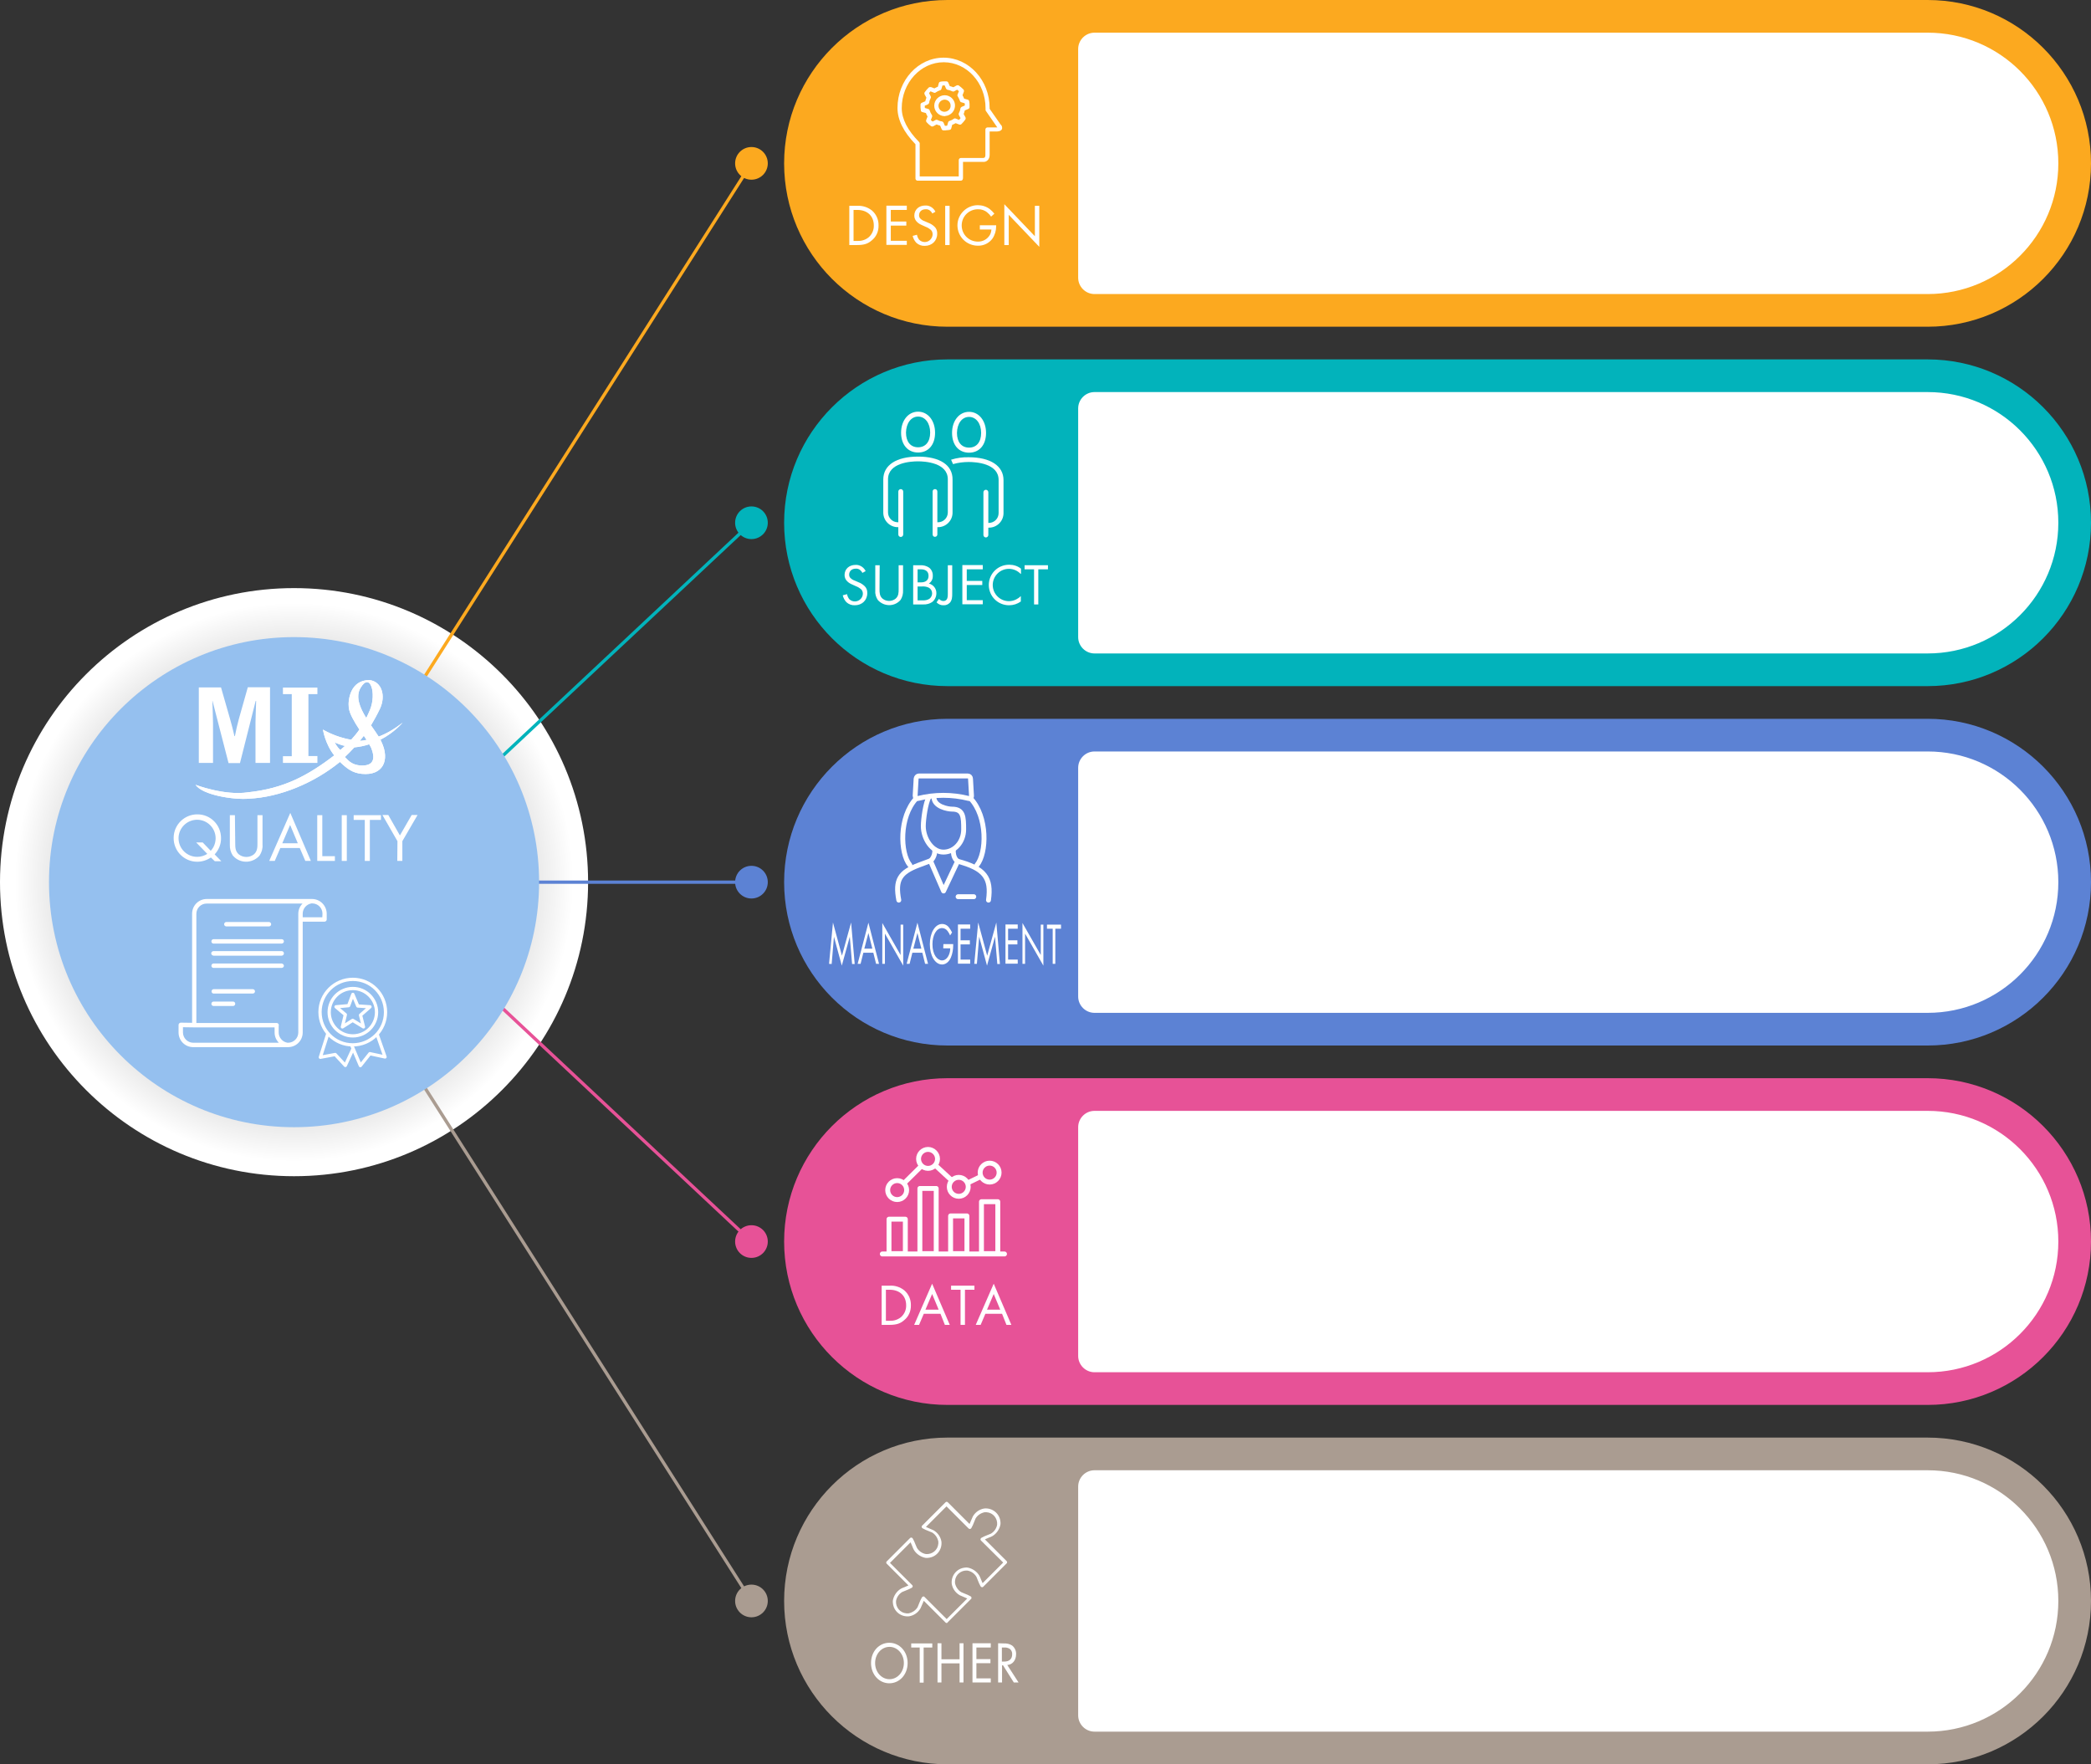 <?xml version="1.0" encoding="utf-8"?>
<!-- Generator: Adobe Illustrator 26.0.2, SVG Export Plug-In . SVG Version: 6.00 Build 0)  -->
<svg version="1.1" id="レイヤー_1" xmlns="http://www.w3.org/2000/svg" xmlns:xlink="http://www.w3.org/1999/xlink" x="0px"
	 y="0px" viewBox="0 0 1280 1080" style="enable-background:new 0 0 1280 1080;" xml:space="preserve">
<rect x="0" y="0" width="1280" height="1080" fill="#333333" stroke="none"/>
<style type="text/css">
	.st0{fill:#FFFFFF;}
	.st1{opacity:0.3;fill:url(#SVGID_1_);enable-background:new    ;}
	.st2{fill:none;stroke:#FCA91F;stroke-width:2;stroke-linecap:round;stroke-linejoin:round;}
	.st3{fill:none;stroke:#5C82D4;stroke-width:2;stroke-linecap:round;stroke-linejoin:round;}
	.st4{fill:none;stroke:#E75297;stroke-width:2;stroke-linecap:round;stroke-linejoin:round;}
	.st5{fill:none;stroke:#AA9C91;stroke-width:2;stroke-linecap:round;stroke-linejoin:round;}
	.st6{fill:none;stroke:#02B3BB;stroke-width:2;stroke-linecap:round;stroke-linejoin:round;}
	.st7{fill:#95C0EF;}
	.st8{fill:#FCA91F;}
	.st9{fill:#AA9C91;}
	.st10{fill:#02B3BB;}
	.st11{fill:none;stroke:#FFFFFF;stroke-width:2;stroke-linecap:round;stroke-linejoin:round;}
	.st12{fill:#5C82D4;}
	.st13{fill:#E75297;}
	.st14{fill:none;stroke:#FFFFFF;stroke-width:3;stroke-linecap:round;stroke-linejoin:round;}
</style>
<circle class="st0" cx="180" cy="540" r="180"/>
<radialGradient id="SVGID_1_" cx="180" cy="542" r="180" gradientTransform="matrix(1 0 0 -1 0 1082)" gradientUnits="userSpaceOnUse">
	<stop  offset="0.5" style="stop-color:#000000"/>
	<stop  offset="0.95" style="stop-color:#000000;stop-opacity:0"/>
</radialGradient>
<circle class="st1" cx="180" cy="540" r="180"/>
<line class="st2" x1="460" y1="100" x2="180" y2="540"/>
<line class="st3" x1="180" y1="540" x2="460" y2="540"/>
<line class="st4" x1="225.2" y1="540" x2="460" y2="760"/>
<line class="st5" x1="180" y1="540" x2="460" y2="980"/>
<line class="st6" x1="225.2" y1="540" x2="460" y2="320"/>
<circle class="st7" cx="180" cy="540" r="150"/>
<path class="st8" d="M580,0h600c55.2,0,100,44.8,100,100l0,0c0,55.2-44.8,100-100,100H580c-55.2,0-100-44.8-100-100l0,0
	C480,44.8,524.8,0,580,0z"/>
<path class="st0" d="M1180,180H670c-5.5,0-10-4.5-10-10V30c0-5.5,4.5-10,10-10h510c44.2,0,80,35.8,80,80l0,0
	C1260,144.2,1224.2,180,1180,180z"/>
<path class="st0" d="M588.2,110.6h-26.5c-0.7,0-1.3-0.6-1.3-1.3l0,0v-21c-7.3-7.5-11-15-11-22.2c0-17,12.7-30.8,28.2-30.8
	s28.2,13.8,28.2,30.8v0.5l6.7,9.6c0.8,0.6,1.1,1.7,0.9,2.7c-0.6,1.6-2.9,1.6-3.8,1.6h-3.8v14.4c0,1.2-0.4,2.3-1.1,3.1
	c-0.8,0.8-1.8,1.2-2.9,1.1l0,0c-1.2,0-9.1,0-12.3,0v9.9C589.5,110,588.9,110.6,588.2,110.6L588.2,110.6z M563,108h23.9V98
	c0-0.7,0.6-1.3,1.3-1.3l0,0c0,0,12.1,0,13.6,0l0,0c0.4,0,0.7-0.1,1-0.3c0.3-0.4,0.4-0.8,0.4-1.3V79.3c0-0.7,0.6-1.3,1.3-1.3h5.1
	c0.3,0,0.6,0,0.9,0l0,0l-7-10.1c-0.2-0.2-0.2-0.5-0.2-0.8v-0.9c0-15.5-11.5-28.1-25.6-28.1S552,50.7,552,66.2
	c0,6.6,3.6,13.6,10.6,20.7c0.2,0.2,0.4,0.6,0.4,0.9V108z M610.9,78.5L610.9,78.5z"/>
<path class="st0" d="M578.3,79.8c-0.3,0-0.5,0-0.8,0c-0.5,0-0.9-0.3-1.1-0.8l-0.9-2.1c-0.7-0.2-1.5-0.4-2.2-0.7l-2,1.1
	c-0.4,0.2-1,0.2-1.4-0.1c-1-0.7-1.9-1.5-2.7-2.4c-0.3-0.4-0.4-0.9-0.2-1.4l0.8-2.1c-0.4-0.7-0.8-1.4-1-2.1l-2.2-0.6
	c-0.5-0.1-0.9-0.5-0.9-1c-0.2-1.2-0.3-2.4-0.2-3.6c0-0.5,0.3-0.9,0.8-1.1l2.1-0.9c0.2-0.8,0.4-1.5,0.7-2.2l-1.1-2
	c-0.2-0.4-0.2-1,0.1-1.4c0.7-1,1.5-1.9,2.4-2.8c0.4-0.3,0.9-0.4,1.4-0.3l2.1,0.8c0.7-0.4,1.3-0.7,2.1-1l0.6-2.2
	c0.1-0.5,0.5-0.8,1-0.9c0.6-0.1,1.2-0.2,1.8-0.2s1.2,0,1.8,0c0.5,0,1,0.3,1.2,0.8l0.9,2.1c0.7,0.2,1.5,0.4,2.2,0.7l2-1.1
	c0.4-0.2,1-0.2,1.4,0.1c1,0.7,1.9,1.5,2.8,2.4c0.3,0.4,0.4,0.9,0.2,1.4l-0.8,2.1c0.4,0.7,0.7,1.3,1,2.1l2.2,0.6
	c0.5,0.1,0.8,0.5,0.9,1c0.1,0.6,0.2,1.2,0.2,1.8l0,0c0,0.6,0,1.2,0,1.8c0,0.5-0.3,0.9-0.8,1.1l-2.1,0.9c-0.2,0.8-0.4,1.5-0.7,2.2
	l1.1,2c0.2,0.4,0.2,1-0.1,1.4c-0.7,1-1.5,1.9-2.4,2.8c-0.4,0.3-0.9,0.4-1.4,0.2l-2.1-0.8c-0.7,0.4-1.3,0.7-2.1,1l-0.6,2.2
	c-0.1,0.5-0.5,0.8-1,0.9c-0.6,0.1-1.2,0.2-1.8,0.2C579,79.8,578.7,79.8,578.3,79.8z M573.2,73.3c0.2,0,0.4,0.1,0.6,0.1
	c0.9,0.5,1.8,0.8,2.8,0.9c0.4,0.1,0.8,0.4,1,0.8l0.8,1.9c0.2,0,0.5,0,0.7,0s0.5,0,0.7-0.1l0.6-2c0.1-0.4,0.4-0.8,0.9-0.9
	c0.9-0.3,1.8-0.7,2.6-1.3c0.4-0.3,0.8-0.3,1.2-0.1l2,0.8c0.3-0.3,0.6-0.7,0.9-1.1l-1-1.8c-0.2-0.4-0.2-0.9,0-1.3
	c0.5-0.9,0.8-1.8,0.9-2.8c0.1-0.4,0.4-0.8,0.8-1l1.9-0.8c0-0.2,0-0.5,0-0.7s0-0.5-0.1-0.7l-2-0.6c-0.4-0.1-0.8-0.4-0.9-0.9
	c-0.3-0.9-0.8-1.8-1.3-2.7c-0.3-0.4-0.3-0.8-0.1-1.2l0.8-2c-0.3-0.3-0.7-0.6-1.1-0.9l-1.8,1c-0.4,0.2-0.8,0.2-1.2,0
	c-0.9-0.4-1.8-0.8-2.8-0.9c-0.4-0.1-0.8-0.4-1-0.8l-0.8-1.9c-0.3,0-0.5,0-0.7,0s-0.5,0-0.7,0.1l-0.6,2c-0.1,0.4-0.4,0.8-0.9,0.9
	c-0.9,0.3-1.8,0.7-2.6,1.3c-0.4,0.3-0.8,0.3-1.2,0.1l-2-0.8c-0.3,0.3-0.6,0.7-0.9,1.1l1,1.9c0.2,0.4,0.2,0.9,0,1.2
	c-0.5,0.9-0.8,1.8-0.9,2.8c-0.1,0.4-0.4,0.8-0.8,1l-1.9,0.8c0,0.2,0,0.5,0,0.7s0,0.5,0.1,0.7l2,0.6c0.4,0.1,0.8,0.4,0.9,0.9
	c0.3,0.9,0.7,1.8,1.3,2.7c0.3,0.4,0.3,0.8,0.2,1.2l-0.8,2c0.3,0.3,0.7,0.6,1.1,0.9l1.9-1C572.7,73.4,573,73.3,573.2,73.3z"/>
<path class="st0" d="M578.3,71.1c-3.5,0-6.4-2.9-6.4-6.4s2.9-6.4,6.4-6.4c3.3,0,6.1,2.6,6.3,5.9l0,0c0.2,3.5-2.4,6.5-5.9,6.8
	C578.6,71.1,578.4,71.1,578.3,71.1z M578.3,61c-0.1,0-0.2,0-0.3,0c-2,0.2-3.6,1.9-3.5,4c0.2,2.1,1.9,3.6,4,3.4
	c2-0.2,3.6-1.9,3.4-3.9C581.9,62.5,580.2,61,578.3,61L578.3,61z"/>
<path class="st0" d="M519.9,126h4.9c3.2-0.2,6.3,0.8,8.9,2.8c2.7,2.3,4.2,5.7,4.1,9.2c0.1,3.6-1.4,7-4.2,9.2
	c-2.2,1.9-4.5,2.8-8.8,2.8h-4.9V126z M522.5,147.5h2.3c2.5,0.1,4.9-0.6,6.9-2.2c2.1-1.8,3.3-4.5,3.2-7.3c0-5.8-4-9.5-10.1-9.5h-2.3
	L522.5,147.5L522.5,147.5z"/>
<path class="st0" d="M555.1,128.5h-9.8v7.1h9.5v2.5h-9.5v9.3h9.8v2.5h-12.5v-24h12.5V128.5z"/>
<path class="st0" d="M570.7,130.7c-0.3-0.7-0.8-1.3-1.4-1.8c-0.8-0.6-1.7-0.9-2.7-0.8c-2.4,0-4,1.5-4,3.7c0,0.8,0.3,1.6,0.9,2.1
	c0.7,0.7,1.6,1.2,2.5,1.5l2.3,1c1.4,0.5,2.6,1.3,3.7,2.3c1.2,1.1,1.8,2.7,1.7,4.4c0,4.4-3.3,7.4-7.6,7.4c-1.9,0.1-3.8-0.6-5.2-1.9
	c-1.1-1.2-1.9-2.7-2.2-4.2l2.6-0.7c0.2,1.1,0.7,2.2,1.4,3.1c2,1.9,5.1,1.8,6.9-0.2c0.8-0.9,1.3-2,1.3-3.2c0-1.1-0.4-2.1-1.2-2.8
	c-0.9-0.7-1.8-1.3-2.9-1.7l-2.2-1c-1.2-0.5-2.3-1.1-3.2-2c-1.1-1-1.7-2.4-1.7-3.9c0-3.7,2.8-6.2,6.7-6.2c1.4-0.1,2.7,0.3,3.9,1.1
	c1,0.7,1.8,1.6,2.3,2.7L570.7,130.7z"/>
<path class="st0" d="M581.3,126v24h-2.7v-24H581.3z"/>
<path class="st0" d="M599.8,137.9h10v0.6c0,2.7-0.8,5.4-2.3,7.6c-2.1,2.8-5.4,4.4-8.9,4.3c-6.9,0-12.4-5.5-12.5-12.3
	s5.5-12.4,12.3-12.5c0.1,0,0.1,0,0.2,0c2.6,0,5.2,0.8,7.3,2.4c1,0.8,2,1.8,2.8,2.8l-2,1.8c-0.6-0.9-1.4-1.8-2.3-2.5
	c-1.6-1.4-3.7-2.1-5.8-2c-5.5,0-9.9,4.4-9.9,9.9s4.4,9.9,9.9,9.9c3,0.1,5.8-1.5,7.3-4c0.6-1,0.9-2.2,1-3.4h-7.1V137.9z"/>
<path class="st0" d="M614.8,150v-25l18.7,19.6V126h2.7v25.1l-18.7-19.6V150H614.8z"/>
<path class="st9" d="M580,880h600c55.2,0,100,44.8,100,100l0,0c0,55.2-44.8,100-100,100H580c-55.2,0-100-44.8-100-100l0,0
	C480,924.8,524.8,880,580,880z"/>
<path class="st0" d="M1180,1060H670c-5.5,0-10-4.5-10-10V910c0-5.5,4.5-10,10-10h510c44.2,0,80,35.8,80,80l0,0
	C1260,1024.2,1224.2,1060,1180,1060z"/>
<path class="st0" d="M533.2,1018c0-7.2,5-12.4,11.2-12.4s11.2,5.3,11.2,12.4c0,7.1-5,12.4-11.2,12.4S533.2,1025.1,533.2,1018z
	 M535.7,1018c0,5.5,3.9,9.9,8.8,9.9s8.8-4.4,8.8-9.9s-3.9-9.9-8.8-9.9S535.7,1012.5,535.7,1018L535.7,1018z"/>
<path class="st0" d="M565.4,1008.5v21.5H563v-21.5h-5.2v-2.5h12.9v2.5H565.4z"/>
<path class="st0" d="M576.3,1015.7h11.1v-9.8h2.4v24h-2.4v-11.7h-11.1v11.7h-2.4v-24h2.4V1015.7z"/>
<path class="st0" d="M606.5,1008.5h-8.8v7.1h8.6v2.5h-8.6v9.3h8.8v2.5h-11.2v-24h11.2V1008.5z"/>
<path class="st0" d="M614.4,1006c1.8-0.1,3.7,0.3,5.2,1.3c1.6,1.3,2.5,3.3,2.4,5.3c0,3.7-2.2,6.4-5.4,6.6l6.9,10.7h-2.9l-6.6-10.5
	h-0.6v10.5H611v-24L614.4,1006z M613.3,1017.1h1.5c3,0,4.8-1.6,4.8-4.4c0.1-1.4-0.5-2.8-1.7-3.5c-0.9-0.5-2-0.8-3.1-0.7h-1.5V1017.1
	z"/>
<path id="Icon" class="st0" d="M579.5,993.5c-0.3,0-0.5-0.1-0.7-0.3l-13.3-13.3c-0.4,0.8-0.7,1.5-1,2.3s-0.6,1.5-1,2.3
	c-1.5,2.6-4,4.4-7,4.9c-5,0.5-9.4-3-9.9-8c-0.1-0.6-0.1-1.3,0-1.9c0.6-2.9,2.4-5.5,4.9-7c0.7-0.4,1.5-0.7,2.3-1
	c0.7-0.3,1.5-0.6,2.3-1l-13.3-13.3c-0.4-0.4-0.4-1,0-1.4l0,0l14.3-14.3c0.4-0.4,1-0.4,1.4,0c0.1,0.1,0.1,0.1,0.2,0.2
	c0.7,1.2,1.2,2.4,1.7,3.7c0.3,0.8,0.6,1.5,0.9,2.1c1.2,2,3.2,3.4,5.5,3.8c3.9,0.3,7.3-2.5,7.6-6.4c0-0.4,0-0.8,0-1.3
	c-0.5-2.3-1.8-4.3-3.8-5.5c-0.7-0.3-1.4-0.6-2.2-0.9c-1.3-0.5-2.5-1-3.7-1.7c-0.5-0.3-0.6-0.9-0.4-1.4c0-0.1,0.1-0.1,0.2-0.2
	l14.3-14.3c0.4-0.4,1-0.4,1.4,0l0,0l13.3,13.3c0.4-0.8,0.7-1.5,1-2.3s0.6-1.5,1-2.3l0,0c1.5-2.6,4-4.4,7-4.9c5-0.5,9.4,3.1,9.9,8
	c0.1,0.6,0.1,1.3,0,1.9c-0.6,2.9-2.4,5.5-4.9,7c-0.7,0.4-1.5,0.7-2.3,1c-0.7,0.3-1.5,0.6-2.3,1l13.3,13.3c0.4,0.4,0.4,1,0,1.4l0,0
	l-14.3,14.3c-0.4,0.4-1,0.4-1.4,0c-0.1-0.1-0.1-0.1-0.2-0.2c-0.7-1.2-1.2-2.4-1.7-3.7c-0.3-0.8-0.6-1.5-0.9-2.2
	c-1.2-2-3.2-3.4-5.5-3.8c-3.9-0.3-7.3,2.5-7.6,6.4c0,0.4,0,0.8,0,1.3c0.5,2.3,1.8,4.3,3.8,5.5c0.7,0.3,1.4,0.6,2.1,0.9
	c1.3,0.5,2.5,1,3.7,1.7c0.5,0.3,0.6,0.9,0.4,1.4c0,0.1-0.1,0.1-0.2,0.2l-14.3,14.3C580,993.4,579.7,993.5,579.5,993.5z M565.2,977.2
	c0.3,0,0.5,0.1,0.7,0.3l13.6,13.6l12.6-12.6c-0.8-0.4-1.5-0.7-2.3-1s-1.5-0.6-2.3-1c-2.6-1.5-4.4-4-4.9-7c-0.5-5,3.1-9.4,8-9.9
	c0.6-0.1,1.3-0.1,1.9,0c2.9,0.6,5.5,2.4,7,4.9c0.4,0.7,0.7,1.5,1,2.3c0.3,0.7,0.6,1.5,1,2.3l12.6-12.6L600.5,943
	c-0.4-0.4-0.4-1,0-1.4c0.1-0.1,0.1-0.1,0.2-0.2c1.2-0.7,2.4-1.2,3.7-1.7c0.8-0.3,1.5-0.6,2.2-0.9c2-1.2,3.4-3.2,3.8-5.5
	c0.3-3.9-2.5-7.3-6.4-7.6c-0.4,0-0.8,0-1.3,0c-2.3,0.5-4.3,1.8-5.5,3.8l0,0c-0.3,0.7-0.6,1.4-0.9,2.2c-0.5,1.3-1,2.5-1.7,3.7
	c-0.3,0.5-0.9,0.7-1.4,0.4c-0.1,0-0.1-0.1-0.2-0.1l-13.6-13.6l-12.6,12.6c0.8,0.4,1.5,0.7,2.3,1s1.5,0.6,2.3,1c2.6,1.5,4.4,4,4.9,7
	c0.5,5-3,9.4-8,9.9c-0.6,0.1-1.3,0.1-1.9,0c-2.9-0.6-5.5-2.4-7-4.9c-0.4-0.7-0.7-1.5-1-2.3s-0.6-1.5-1-2.3l-12.6,12.6l13.6,13.6
	c0.4,0.4,0.4,1,0,1.4c-0.1,0.1-0.1,0.1-0.2,0.2c-1.2,0.7-2.4,1.2-3.7,1.7c-0.8,0.3-1.5,0.6-2.2,0.9c-2,1.2-3.4,3.2-3.8,5.5
	c-0.3,3.9,2.5,7.3,6.4,7.6c0.4,0,0.8,0,1.3,0c2.3-0.5,4.3-1.8,5.5-3.8c0.3-0.7,0.6-1.4,0.9-2.2c0.5-1.3,1-2.5,1.7-3.7
	c0.2-0.3,0.4-0.5,0.7-0.5C565.1,977.2,565.1,977.2,565.2,977.2z"/>
<path class="st10" d="M580,220h600c55.2,0,100,44.8,100,100l0,0c0,55.2-44.8,100-100,100H580c-55.2,0-100-44.8-100-100l0,0
	C480,264.8,524.8,220,580,220z"/>
<path class="st0" d="M1180,400H670c-5.5,0-10-4.5-10-10V250c0-5.5,4.5-10,10-10h510c44.2,0,80,35.8,80,80l0,0
	C1260,364.2,1224.2,400,1180,400z"/>
<path class="st0" d="M527.9,350.7c-0.3-0.7-0.8-1.3-1.4-1.8c-0.8-0.6-1.7-0.9-2.7-0.8c-2.4,0-4,1.5-4,3.7c0,0.8,0.3,1.6,0.9,2.1
	c0.7,0.7,1.6,1.2,2.5,1.5l2.3,1c1.4,0.5,2.6,1.3,3.7,2.3c1.2,1.1,1.8,2.7,1.7,4.4c0,4.4-3.3,7.4-7.6,7.4c-1.9,0.1-3.8-0.6-5.2-1.9
	c-1.1-1.2-1.9-2.7-2.2-4.2l2.6-0.7c0.2,1.1,0.7,2.2,1.4,3.1c2,1.9,5.1,1.8,7-0.2c0.8-0.9,1.3-2,1.3-3.2c0-1.1-0.4-2.1-1.2-2.8
	c-0.9-0.7-1.8-1.3-2.9-1.7l-2.2-1c-1.2-0.5-2.3-1.1-3.2-2c-1.1-1-1.7-2.4-1.7-3.9c0-3.7,2.8-6.2,6.7-6.2c1.4-0.1,2.7,0.3,3.9,1.1
	c1,0.7,1.8,1.6,2.3,2.7L527.9,350.7z"/>
<path class="st0" d="M538.4,360.7c0,2,0,4.2,1.9,5.8c2.3,1.8,5.6,1.8,7.9,0c1.9-1.6,1.9-3.8,1.9-5.8V346h2.7v15.4
	c0.1,2-0.4,4.1-1.5,5.8c-3.3,3.9-9.1,4.3-13,1c-0.4-0.3-0.7-0.7-1-1c-1.1-1.7-1.7-3.7-1.5-5.8V346h2.7L538.4,360.7z"/>
<path class="st0" d="M563.3,346c2-0.1,3.9,0.4,5.5,1.5c1.5,1.2,2.3,3.1,2.2,5c0.1,1.9-0.8,3.7-2.4,4.7c2.8,0.7,4.7,3.2,4.6,6
	c0,2-0.9,3.9-2.4,5.2c-1.7,1.2-3.7,1.7-5.8,1.6h-6v-24L563.3,346L563.3,346z M561.7,356.5h2c1.4,0,4.7-0.3,4.7-4c0-4-3.9-4-4.6-4
	h-2.1L561.7,356.5L561.7,356.5z M561.7,367.5h3.1c1.5,0.1,3-0.2,4.2-1c1-0.8,1.6-2,1.6-3.3c0-1.5-0.8-2.8-2.1-3.5
	c-1.3-0.6-2.7-0.8-4.1-0.7h-2.7V367.5z"/>
<path class="st0" d="M582.9,346v17.3c0,1.9,0,4.1-1.5,5.7c-1,1-2.4,1.6-3.8,1.5c-1.6,0.1-3.2-0.6-4.3-1.8l1.5-2.1
	c0.7,0.8,1.7,1.3,2.7,1.3c0.7,0,1.3-0.2,1.8-0.7c0.9-0.9,0.9-2.4,0.9-3.9V346H582.9z"/>
<path class="st0" d="M601.6,348.5h-9.8v7.1h9.5v2.5h-9.5v9.3h9.8v2.5h-12.5v-24h12.5V348.5z"/>
<path class="st0" d="M624.8,351.3c-0.9-0.9-2-1.7-3.1-2.2c-1.3-0.6-2.7-0.9-4.1-0.9c-5.5,0-9.9,4.5-9.9,9.9c0,5.5,4.5,9.9,9.9,9.9
	c1.6,0,3.1-0.4,4.5-1.1c1-0.5,2-1.2,2.8-2v3.3c-2.1,1.5-4.6,2.3-7.2,2.3c-6.9,0-12.4-5.5-12.4-12.4s5.5-12.4,12.4-12.4
	c0.1,0,0.1,0,0.2,0c2.6,0,5.1,0.8,7.1,2.4v3.2L624.8,351.3L624.8,351.3z"/>
<path class="st0" d="M635.6,348.5V370H633v-21.5h-5.8V346h14.3v2.5H635.6z"/>
<path class="st0" d="M562,277c6.3,0,10.4-4.7,10.4-12.1c0-7.5-4.4-12.9-10.4-12.9s-10.4,5.4-10.4,12.9
	C551.6,272.2,555.7,277,562,277z M562,255c4.3,0,7.4,4,7.4,9.8c0,5.6-2.8,9-7.4,9s-7.4-3.4-7.4-9C554.7,259.1,557.7,255,562,255
	L562,255z"/>
<path class="st0" d="M562,279.5c-13.3,0-21.3,5.2-21.3,14v20.3c0,4.9,4,8.9,8.9,8.9h0.3v4.5c0,0.8,0.7,1.5,1.5,1.5s1.5-0.7,1.5-1.5
	v-26.3c0-0.8-0.7-1.5-1.5-1.5s-1.5,0.7-1.5,1.5v18.8h-0.3c-3.3,0-6-2.7-6-6v-20.3c0-10.2,14-11,18.3-11s18.3,0.8,18.3,11v20.3
	c0,3.3-2.7,6-6,6h-0.4v-18.8c0-0.8-0.6-1.5-1.4-1.5c-0.8,0-1.5,0.6-1.5,1.4v0.1v26.3c0,0.8,0.7,1.5,1.5,1.4c0.8,0,1.4-0.7,1.4-1.4
	v-4.5h0.4c4.9,0,8.9-4,8.9-8.9v-20.3C583.2,284.7,575.3,279.5,562,279.5z"/>
<path class="st0" d="M614.3,293.9c0-8.7-8-14-21.3-14c-3.7-0.1-7.3,0.4-10.8,1.5c0.4,0.9,0.8,1.8,1.2,2.7c3.1-0.9,6.4-1.3,9.6-1.3
	c4.3,0,18.3,0.8,18.3,11v20.3c0,3.3-2.7,6-6,6H605v-18.8c0-0.8-0.7-1.5-1.5-1.5s-1.5,0.7-1.5,1.5v26.2c0,0.8,0.7,1.5,1.5,1.5
	s1.5-0.7,1.5-1.5l0,0V323h0.4c4.9,0,8.9-4,8.9-8.9L614.3,293.9z"/>
<path class="st0" d="M593.2,277.1c6.3,0,10.4-4.7,10.4-12.1c0-7.5-4.4-12.9-10.4-12.9s-10.4,5.4-10.4,12.9
	C582.8,272.4,586.9,277.1,593.2,277.1z M593.2,255.2c4.3,0,7.4,4,7.4,9.8c0,5.6-2.8,9-7.4,9s-7.4-3.4-7.4-9
	C585.9,259.2,588.9,255.2,593.2,255.2z"/>
<path class="st0" d="M129.1,524.9c-2.5,1.7-5.4,2.6-8.4,2.6c-8,0-14.5-6.6-14.4-14.6c0-8,6.6-14.5,14.6-14.4c8,0,14.4,6.5,14.4,14.5
	c0.1,3.7-1.4,7.3-3.9,10l4.1,4.2h-4L129.1,524.9z M129,520.8c2-2.1,3-4.9,3-7.8c-0.1-6.3-5.3-11.3-11.5-11.2
	c-6.3,0.1-11.3,5.3-11.2,11.5c0.1,6.3,5.3,11.3,11.5,11.2c2.2,0,4.3-0.7,6.1-1.8l-6.8-7h4L129,520.8z"/>
<path class="st0" d="M144,516.2c0,2.4,0,4.9,2.2,6.8c2.7,2.1,6.5,2.1,9.2,0c2.2-1.9,2.2-4.5,2.2-6.8V499h3.1v18
	c0.2,2.4-0.5,4.7-1.8,6.7c-3.9,4.5-10.7,5.1-15.2,1.2c-0.4-0.4-0.8-0.8-1.2-1.2c-1.3-2-1.9-4.3-1.8-6.7v-18h3.1L144,516.2z"/>
<path class="st0" d="M183.5,519.1h-11.9l-3.4,7.9h-3.4l12.9-29.4l12.6,29.4h-3.4L183.5,519.1z M182.3,516.2l-4.7-11.2l-4.8,11.2
	H182.3z"/>
<path class="st0" d="M197.3,499v25.1h7.7v2.9h-10.8v-28H197.3z"/>
<path class="st0" d="M212.3,499v28h-3.1v-28H212.3z"/>
<path class="st0" d="M226.4,501.9V527h-3.1v-25.1h-6.8V499h16.7v2.9H226.4z"/>
<path class="st0" d="M243.3,514.9l-9.2-16h3.6l7.1,12.5l7.2-12.5h3.6l-9.3,16V527h-3.1L243.3,514.9L243.3,514.9z"/>
<path class="st0" d="M191,550.3h-64.4c-5,0-9,4-9,9v66.8l-6.9-0.1l0,0c-0.7,0-1.4,0.6-1.4,1.4v4.6c0,5,4,9,9,9h58c5,0,9-4,9-9v-67.8
	h13.3c0.7,0,1.4-0.6,1.4-1.3l0,0v-3.5C200,554.4,196,550.3,191,550.3z M112,632v-3.2l6.9,0.1h49.2v3.1c0,2.4,0.9,4.6,2.6,6.3h-52.4
	C114.9,638.3,112,635.5,112,632L112,632z M182.6,562.8V632c0,3.5-2.8,6.3-6.3,6.3H176c-3.1-0.5-5.4-3.2-5.4-6.3v-4
	c0.3-0.7-0.1-1.5-0.8-1.7c-0.1-0.1-0.3-0.1-0.5-0.1h-49.1v-66.8c0-3.5,2.8-6.3,6.3-6.3h58.7c-1.7,1.7-2.6,3.9-2.6,6.3v3.1
	C182.7,562.5,182.6,562.7,182.6,562.8L182.6,562.8z M197.3,561.5h-12v-2.2c0-3.1,2.3-5.8,5.4-6.3h0.4c3.5,0,6.3,2.8,6.3,6.3
	L197.3,561.5L197.3,561.5z"/>
<path class="st0" d="M138.5,567.1h26.1c0.7,0,1.4-0.6,1.4-1.3s-0.6-1.4-1.3-1.4c0,0,0,0-0.1,0h-26.1c-0.7,0-1.3,0.6-1.3,1.4
	C137.2,566.5,137.8,567,138.5,567.1z"/>
<path class="st0" d="M172.4,574.9h-41.7c-0.7,0-1.3,0.6-1.3,1.4c0,0.7,0.6,1.3,1.3,1.3h41.7c0.7,0,1.4-0.6,1.4-1.3
	C173.8,575.5,173.2,574.9,172.4,574.9C172.5,574.9,172.4,574.9,172.4,574.9z"/>
<path class="st0" d="M172.4,582.2h-41.7c-0.7,0-1.4,0.6-1.4,1.4c0,0.7,0.6,1.3,1.4,1.4h41.7c0.7,0,1.4-0.6,1.4-1.4
	C173.8,582.8,173.2,582.2,172.4,582.2z"/>
<path class="st0" d="M172.4,589.8h-41.7c-0.7,0-1.3,0.6-1.3,1.4c0,0.7,0.6,1.3,1.3,1.3h41.7c0.7,0,1.4-0.6,1.4-1.3
	C173.8,590.5,173.2,589.9,172.4,589.8C172.5,589.8,172.4,589.8,172.4,589.8z"/>
<path class="st0" d="M154.7,605.5h-23.9c-0.7,0-1.3,0.6-1.3,1.4c0,0.7,0.6,1.3,1.3,1.3h23.9c0.7,0,1.4-0.6,1.4-1.3
	C156.1,606.1,155.5,605.5,154.7,605.5L154.7,605.5z"/>
<path class="st0" d="M142.7,613.1h-12c-0.7,0-1.3,0.6-1.3,1.4c0,0.7,0.6,1.3,1.3,1.3h12c0.7,0,1.3-0.6,1.3-1.4
	C144,613.7,143.4,613.1,142.7,613.1z"/>
<path class="st11" d="M216,608.7l3,7.1l7.5,0.5l-5.8,5.1l1.8,7.2l-6.6-4l-6.3,4l1.8-7.5l-5.7-4.8l7.7-0.7L216,608.7L216,608.7z
	 M216.2,641.8l-4.8,10.4l-6.2-6.7l-9.1,1.7l4.5-14.2 M215.2,639.6l5.4,12.7l5.8-7.3l9.3,2l-4.9-14 M216,605.1
	c8,0,14.5,6.5,14.5,14.5s-6.5,14.5-14.5,14.5s-14.5-6.5-14.5-14.5l0,0C201.5,611.6,208,605.1,216,605.1L216,605.1z M216,599.5
	c11.1,0,20,9,20,20.1s-9,20-20.1,20s-20-9-20-20.1l0,0C195.9,608.5,204.9,599.5,216,599.5L216,599.5z"/>
<circle class="st8" cx="460" cy="100" r="10"/>
<circle class="st10" cx="460" cy="320" r="10"/>
<circle class="st12" cx="460" cy="540" r="10"/>
<circle class="st13" cx="460" cy="760" r="10"/>
<circle class="st9" cx="460" cy="980" r="10"/>
<path class="st12" d="M580,440h600c55.2,0,100,44.8,100,100l0,0c0,55.2-44.8,100-100,100H580c-55.2,0-100-44.8-100-100l0,0
	C480,484.8,524.8,440,580,440z"/>
<path class="st0" d="M1180,620H670c-5.5,0-10-4.5-10-10V470c0-5.5,4.5-10,10-10h510c44.2,0,80,35.8,80,80l0,0
	C1260,584.2,1224.2,620,1180,620z"/>
<path class="st0" d="M507.5,590l2.4-25.3l5.5,20.3l5.6-20.3l2.2,25.4h-1.6l-1.4-16.7l-4.9,17.7l-4.8-17.7l-1.4,16.7L507.5,590z"/>
<path class="st0" d="M534.6,583.2h-6.1l-1.7,6.8H525l6.6-25.2l6.5,25.2h-1.8L534.6,583.2z M534,580.7l-2.4-9.6l-2.5,9.6H534z"/>
<path class="st0" d="M540.1,590v-25l11.2,19.6V566h1.6v25.1l-11.2-19.6V590H540.1z"/>
<path class="st0" d="M564.6,583.2h-6.1l-1.7,6.8H555l6.6-25.2l6.5,25.2h-1.8L564.6,583.2z M564,580.7l-2.4-9.6l-2.5,9.6H564z"/>
<path class="st0" d="M577.5,577.9h6v0.6c0,2.6-0.4,5.2-1.4,7.6c-0.4,1-2.1,4.3-5.4,4.3c-4.3,0-7.5-5.4-7.5-12.4s3.2-12.4,7.5-12.4
	c1.8,0,3.4,0.9,4.4,2.4c0.7,0.9,1.2,1.8,1.7,2.8l-1.2,1.8c-0.4-0.9-0.8-1.7-1.4-2.5c-0.8-1.2-2.1-2-3.5-2c-3.5,0-5.9,4.4-5.9,9.9
	c0,6.6,3.1,9.9,5.9,9.9c1.9,0,3.6-1.6,4.4-4c0.4-1.1,0.6-2.3,0.6-3.4h-4.3L577.5,577.9z"/>
<path class="st0" d="M593.9,568.5H588v7.1h5.7v2.5H588v9.3h5.9v2.5h-7.5v-24h7.5V568.5z"/>
<path class="st0" d="M596.4,590l2.4-25.3l5.5,20.3l5.6-20.3l2.2,25.4h-1.6l-1.4-16.7l-4.9,17.7l-4.8-17.7L598,590H596.4z"/>
<path class="st0" d="M623,568.5h-5.9v7.1h5.7v2.5h-5.7v9.3h5.9v2.5h-7.5v-24h7.5V568.5z"/>
<path class="st0" d="M625.9,590v-25l11.2,19.6V566h1.6v25.1l-11.2-19.6V590H625.9z"/>
<path class="st0" d="M646,568.5V590h-1.6v-21.5h-3.5V566h8.6v2.5H646z"/>
<path class="st14" d="M572.2,520.1c0.2,2.3-0.5,4.5-2,6.3c-0.2,0.2-0.4,0.4-0.6,0.6l8,18.4l8.6-18.2c-0.3-0.2-0.6-0.5-0.9-0.8
	c-1.5-1.7-1.9-4.4-1.7-6.3"/>
<path class="st14" d="M605.1,551c1.9-13.5-2.2-19.4-18.9-23.8"/>
<path class="st14" d="M569.6,526.9l-7,2.6c-11.7,4.4-14.8,9-12.4,21.5"/>
<line class="st14" x1="596.1" y1="548.9" x2="586.5" y2="548.9"/>
<path class="st14" d="M568.7,487.8c-2.1,3.4-3.5,13.8-3.5,17.9c0,7.7,5.4,15.9,12.3,15.9s12.4-6.2,12.4-13.9s-0.2-12.4-7.1-12.4
	c-2.5,0-11.2-1.5-11.1-7.5"/>
<path class="st14" d="M560.9,488.7c-10.6,11.3-10,33.5-3.9,40.9"/>
<path class="st14" d="M594.1,488.7c10.6,11.3,10,33.5,3.9,40.9"/>
<path class="st14" d="M562.4,475h30.1c0.9,0,1.6,0.8,1.6,1.7l0.6,10.4c0.1,0.9-0.7,1.9-1.6,1.7c-10.3-2.6-21-2.6-31.3,0
	c-0.8,0.2-1.6-0.7-1.6-1.7l0.6-10.4C560.9,475.8,561.6,475,562.4,475z"/>
<path class="st13" d="M580,660h600c55.2,0,100,44.8,100,100l0,0c0,55.2-44.8,100-100,100H580c-55.2,0-100-44.8-100-100l0,0
	C480,704.8,524.8,660,580,660z"/>
<path class="st0" d="M1180,840H670c-5.5,0-10-4.5-10-10V690c0-5.5,4.5-10,10-10h510c44.2,0,80,35.8,80,80l0,0
	C1260,804.2,1224.2,840,1180,840z"/>
<path class="st0" d="M539.7,787h4.9c3.2-0.2,6.3,0.8,8.9,2.8c2.7,2.3,4.2,5.7,4.1,9.2c0.1,3.6-1.4,7-4.2,9.2
	c-2.2,1.9-4.5,2.8-8.8,2.8h-4.9V787z M542.3,808.5h2.3c2.5,0.1,4.9-0.6,6.9-2.2c2.1-1.8,3.3-4.5,3.2-7.3c0-5.8-4-9.5-10.1-9.5h-2.3
	L542.3,808.5L542.3,808.5z"/>
<path class="st0" d="M575.7,804.2h-10.2l-2.9,6.8h-3l11-25.2l10.8,25.2h-3L575.7,804.2z M574.6,801.7l-4-9.6l-4.1,9.6H574.6z"/>
<path class="st0" d="M590.7,789.5V811H588v-21.5h-5.8V787h14.3v2.5H590.7z"/>
<path class="st0" d="M613.4,804.2h-10.2l-2.9,6.8h-3l11-25.2l10.8,25.2h-3L613.4,804.2z M612.3,801.7l-4-9.6l-4.1,9.6H612.3z"/>
<line class="st14" x1="540.1" y1="767.6" x2="614.9" y2="767.6"/>
<polygon class="st14" points="544.2,746.3 554.2,746.3 554.2,767.4 544.2,767.4 "/>
<polygon class="st14" points="563.1,727.5 573.1,727.5 573.1,767.4 563.1,767.4 "/>
<polygon class="st14" points="581.9,744.3 591.9,744.3 591.9,767.4 581.9,767.4 "/>
<polygon class="st14" points="600.8,735.6 610.8,735.6 610.8,767.4 600.8,767.4 "/>
<path class="st14" d="M549.2,722.7c-3.2,0-5.8,2.6-5.8,5.8s2.6,5.8,5.8,5.8s5.8-2.6,5.8-5.8S552.4,722.7,549.2,722.7z"/>
<path class="st14" d="M568.1,703.6c-3.2,0-5.8,2.6-5.8,5.8s2.6,5.8,5.8,5.8s5.8-2.6,5.8-5.8S571.2,703.6,568.1,703.6L568.1,703.6z"
	/>
<path class="st14" d="M586.9,720.7c-3.2,0-5.8,2.6-5.8,5.8s2.6,5.8,5.8,5.8s5.8-2.6,5.8-5.8l0,0
	C592.7,723.3,590.1,720.7,586.9,720.7z"/>
<path class="st14" d="M605.8,712c-3.2,0-5.8,2.6-5.8,5.8s2.6,5.8,5.8,5.8s5.8-2.6,5.8-5.8S609,712,605.8,712L605.8,712z"/>
<line class="st14" x1="554.4" y1="723.3" x2="563.3" y2="714.5"/>
<line class="st14" x1="573.3" y1="714" x2="582.3" y2="722.3"/>
<line class="st14" x1="592.6" y1="724" x2="599.4" y2="720.7"/>
<g>
	<g>
		<path class="st0" d="M232.9,452.8c8.7-4.5,13.6-10.5,13.6-10.5c-5.3,4.2-10.2,6.9-14.7,8.6c-1.3-2.1-3-4.4-4.7-6.9
			c1.9-3.2,3.8-6.6,5.5-10.2c3.7-7.9,1.1-16.6-6.4-17.5c-11.6-0.1-13.3,11.9-12.7,16.9c0.5,3.9,3.5,8.8,6.5,13.4
			c-1.5,2.2-3.2,4.2-5,6.2c-9.7-1.5-17.3-6.2-17.3-6.2s1.3,8.8,6.9,15.8c-16.3,12.5-31,20.3-52.8,22.6c-14.4,2.2-32.1-4.6-32.1-4.6
			c4.2,6.3,23.4,9.3,32.7,8.5c18.8-0.9,39.6-9.4,55.7-22.5c4.3,4.1,7.6,6.7,13.3,7.3c12.9,1.3,17.6-8.2,12-19.8
			C233.2,453.3,233,453.1,232.9,452.8z M220.7,421.1c5.9-10,9.9,3.4,5.8,13.4c-0.7,1.7-1.5,3.4-2.3,5
			C220.3,433.3,217.5,426.5,220.7,421.1z M222.7,450.4c0.6,0.8,1.2,1.8,1.7,2.5c-1.3,0.3-3,0.6-4.1,0.6
			C220.9,452.7,222,451.3,222.7,450.4z M204.8,454.4c0.7,0.4,5,2.1,6.4,2.2c-0.6,0.5-2.3,2-2.9,2.5
			C206.6,457.6,205.2,455.1,204.8,454.4z M220.6,468.6c-4.6-0.5-6.5-2-9.5-5.2c2-1.9,3.9-3.8,5.8-5.9c3.3-0.3,6.4-1,9.1-1.9
			c0.6,0.9,1,1.8,1.3,2.4C229.4,463.3,229.7,469.1,220.6,468.6z"/>
	</g>
	<g>
		<path class="st0" d="M232.9,452.8c8.7-4.5,13.6-10.5,13.6-10.5c-5.3,4.2-10.2,6.9-14.7,8.6c-1.3-2.1-3-4.4-4.7-6.9
			c1.9-3.2,3.8-6.6,5.5-10.2c3.7-7.9,1.1-16.6-6.4-17.5c-11.6-0.1-13.3,11.9-12.7,16.9c0.5,3.9,3.5,8.8,6.5,13.4
			c-1.5,2.2-3.2,4.2-5,6.2c-9.7-1.5-17.3-6.2-17.3-6.2s1.3,8.8,6.9,15.8c-16.3,12.5-31,20.3-52.8,22.6c-14.4,2.2-32.1-4.6-32.1-4.6
			c4.2,6.3,23.4,9.3,32.7,8.5c18.8-0.9,39.6-9.4,55.7-22.5c4.3,4.1,7.6,6.7,13.3,7.3c12.9,1.3,17.6-8.2,12-19.8
			C233.2,453.3,233,453.1,232.9,452.8z M220.7,421.1c5.9-10,9.9,3.4,5.8,13.4c-0.7,1.7-1.5,3.4-2.3,5
			C220.3,433.3,217.5,426.5,220.7,421.1z M222.7,450.4c0.6,0.8,1.2,1.8,1.7,2.5c-1.3,0.3-3,0.6-4.1,0.6
			C220.9,452.7,222,451.3,222.7,450.4z M204.8,454.4c0.7,0.4,5,2.1,6.4,2.2c-0.6,0.5-2.3,2-2.9,2.5
			C206.6,457.6,205.2,455.1,204.8,454.4z M220.6,468.6c-4.6-0.5-6.5-2-9.5-5.2c2-1.9,3.9-3.8,5.8-5.9c3.3-0.3,6.4-1,9.1-1.9
			c0.6,0.9,1,1.8,1.3,2.4C229.4,463.3,229.7,469.1,220.6,468.6z"/>
	</g>
	<path class="st0" d="M121.7,420.8h13.6l5.5,19.2c0.6,2.1,0.8,2.8,1.3,4.8c0.3,0.9,1.2,5,1.4,5.8h0.3c0.7-3.8,1.4-6.7,2.5-10.8
		l5.4-19.1h13.6V467h-8.9v-24.8c0-3.3,0.3-8.7,0.4-13.1h-0.3l-9.6,38h-7l-9.8-38H130c0.1,2.1,0.4,11.5,0.4,13.5V467h-8.7V420.8z"/>
	<path class="st0" d="M173.2,467v-4.1h5.4v-38h-5.4v-4h21.1v4h-5.5v37.9h5.5v4.2H173.2z"/>
</g>
</svg>
